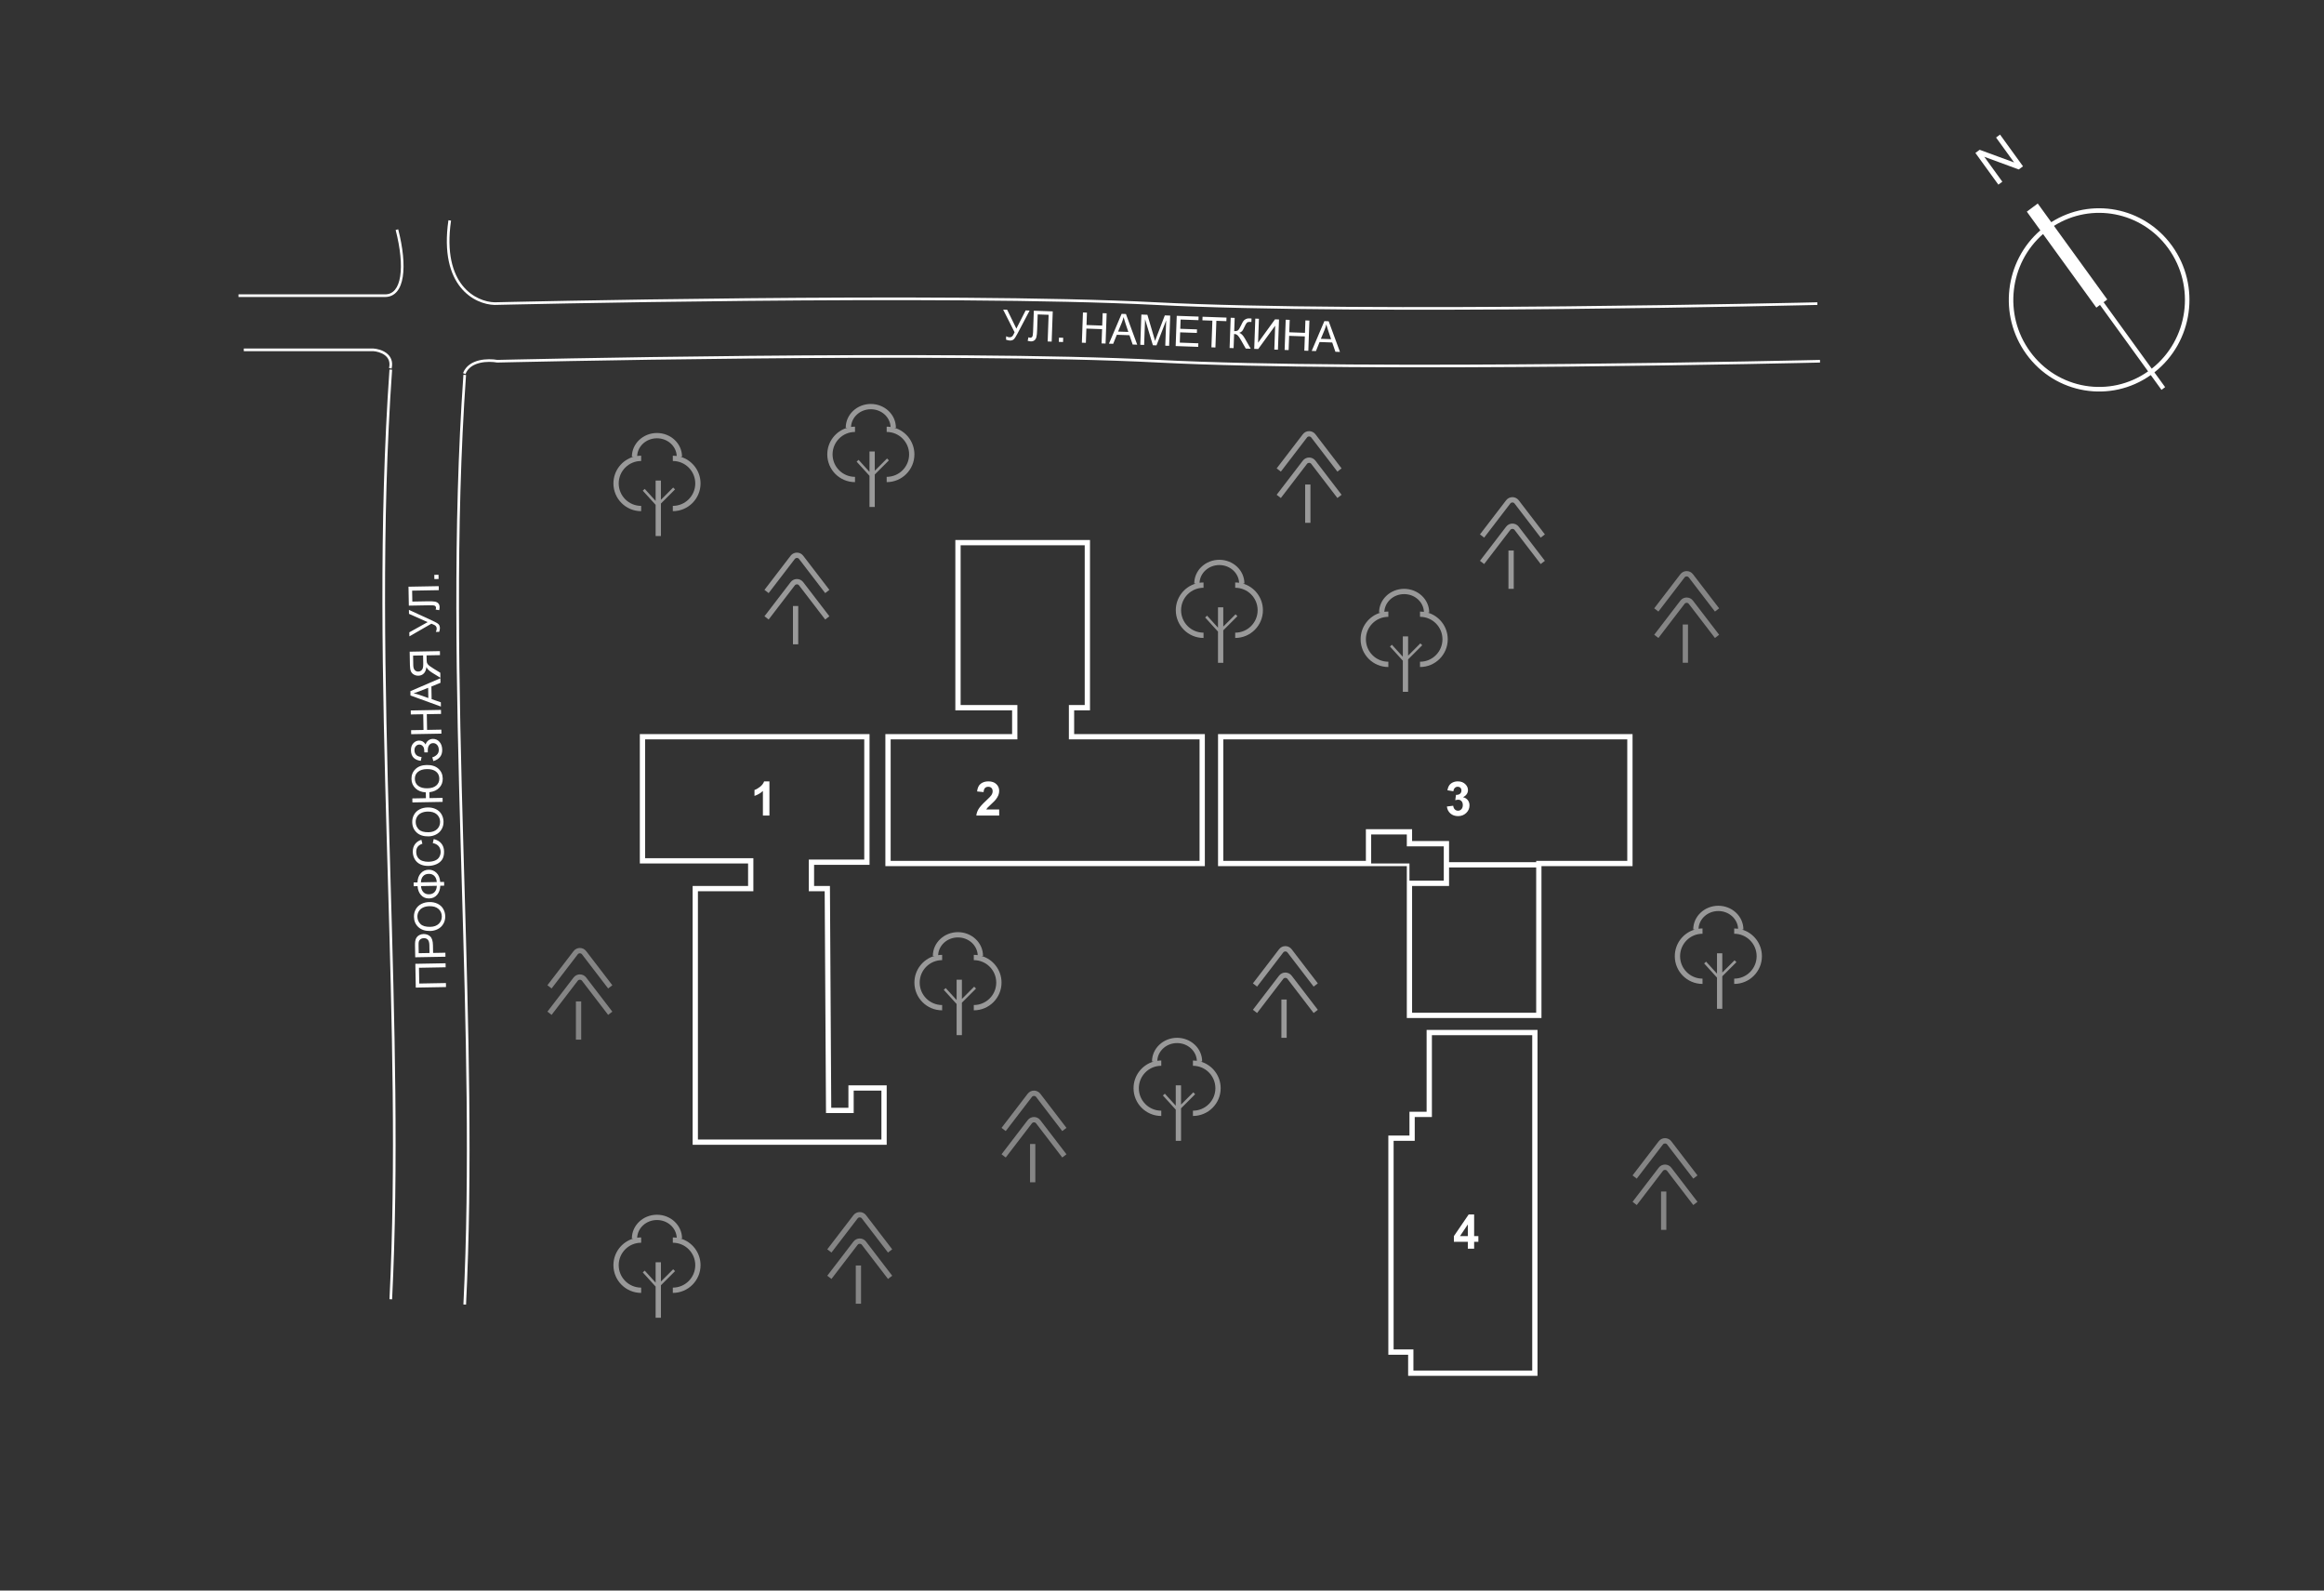 <svg width="380" height="260" viewBox="0 0 380 260" fill="none" xmlns="http://www.w3.org/2000/svg">
<rect x="0" y="0" width="380" height="260" fill="#333333" stroke="none"/>
<path fill-rule="evenodd" clip-rule="evenodd" d="M165.491 119.137V120H164.627H153.835H145.632H144.769V120.863V140.722V141.585H145.632H196.142H197.005V140.722V120.863V120H196.142H176.499H175.636V119.137V116.978V116.115H176.499H177.363H178.226V115.251V89.133V88.269H177.363H157.073H156.209V89.133V115.251V116.115H157.073H164.627H165.491V116.978V119.137ZM157.073 115.251H165.491H166.354V116.115V120V120.863H165.491H153.835H145.632V140.722H196.142V120.863H175.636H174.773V120V116.115V115.251H175.636H177.363V89.133H157.073V115.251ZM123.183 140.289V141.152V144.822V145.685H122.32H114.118V186.266H144.121V178.279H139.588V181.085V181.949H138.725H135.919H135.061L135.055 181.09L134.845 145.685H133.113H132.249V144.822V141.368V140.505H133.113H141.315V120.862H105.484V140.289H122.32H123.183ZM141.315 119.999H142.179V120.862V140.505V141.368H141.315H133.976H133.113V142.232V143.958V144.822H133.976H135.703L135.919 181.085H137.862H138.725V180.222V178.279V177.416H139.588H144.121H144.985V178.279V186.266V187.129H144.121H114.118H113.254V186.266V145.685V144.822H114.118H121.457H122.32V143.958V142.016V141.152H121.457H105.484H104.62V140.289V120.862V119.999H105.484H141.315ZM251.184 140.721V140.936H243.844H236.937V138.346V137.483H236.074H230.893V136.404V135.54H230.03H224.202H223.338V136.404V140.721H200.026V120.862H266.077V140.721H252.047H251.184ZM243.844 141.8H236.937V143.958V144.822H236.074H230.893V165.544H251.184V141.8H243.844ZM230.03 143.958V144.822V165.544V166.407H230.893H251.184H252.047V165.544V142.447V141.584H252.91H266.077H266.941V140.721V120.862V119.999H266.077H200.026H199.163V120.862V140.721V141.584H200.026H223.338H224.202L230.032 141.584V143.958H230.03ZM230.463 143.958H230.893H235.21H236.074V143.095V141.584V139.21V138.346H235.21H230.893H230.03V137.483V137.267V136.404H229.166H225.065H224.202V137.267V140.721V141.152H230.248H230.463V141.368V143.958ZM234.132 182.597H233.268H231.325V185.619V186.482H230.462H227.872V220.587H230.246H231.11V221.45V224.041H233.268H250.536V169.214H234.132V181.733V182.597ZM231.11 224.904H230.246V224.041V222.314V221.45H229.383H227.872H227.008V220.587V186.482V185.619H227.872H229.599H230.462V184.755V182.597V181.733H231.325H232.405H233.268V180.87V169.214V168.351H234.132H250.536H251.4V169.214V224.041V224.904H250.536H233.268H231.11ZM240.006 204.111V202.991H237.73V202.058L240.143 198.525H241.038V202.054H241.729V202.991H241.038V204.111H240.006ZM240.006 202.054V200.153L238.728 202.054H240.006ZM237.615 131.71L236.583 131.835C236.636 132.303 236.829 132.683 237.16 132.974C237.491 133.262 237.909 133.406 238.412 133.406C238.943 133.406 239.387 133.234 239.744 132.89C240.101 132.546 240.279 132.13 240.279 131.642C240.279 131.305 240.183 131.018 239.991 130.781C239.801 130.543 239.547 130.39 239.228 130.321C239.762 130.031 240.029 129.641 240.029 129.153C240.029 128.809 239.898 128.5 239.638 128.227C239.322 127.893 238.902 127.726 238.378 127.726C238.072 127.726 237.795 127.784 237.547 127.901C237.302 128.015 237.109 128.173 236.97 128.375C236.834 128.575 236.731 128.843 236.663 129.179L237.646 129.346C237.674 129.103 237.752 128.919 237.881 128.792C238.01 128.666 238.165 128.603 238.348 128.603C238.532 128.603 238.68 128.658 238.792 128.77C238.903 128.881 238.959 129.03 238.959 129.217C238.959 129.437 238.883 129.614 238.731 129.749C238.579 129.88 238.359 129.942 238.071 129.934L237.953 130.803C238.143 130.75 238.306 130.724 238.442 130.724C238.65 130.724 238.826 130.802 238.97 130.959C239.114 131.116 239.186 131.328 239.186 131.596C239.186 131.88 239.11 132.105 238.959 132.272C238.809 132.439 238.625 132.522 238.405 132.522C238.2 132.522 238.025 132.453 237.881 132.313C237.737 132.174 237.648 131.973 237.615 131.71ZM163.378 132.321V133.311H159.641C159.681 132.937 159.803 132.583 160.005 132.249C160.207 131.913 160.607 131.467 161.204 130.913C161.685 130.466 161.979 130.162 162.088 130.003C162.235 129.783 162.308 129.565 162.308 129.35C162.308 129.112 162.244 128.93 162.115 128.804C161.988 128.675 161.812 128.61 161.587 128.61C161.365 128.61 161.188 128.677 161.056 128.811C160.925 128.945 160.849 129.168 160.828 129.479L159.766 129.373C159.829 128.786 160.028 128.365 160.362 128.109C160.696 127.854 161.113 127.726 161.614 127.726C162.163 127.726 162.594 127.874 162.908 128.17C163.221 128.466 163.378 128.834 163.378 129.274C163.378 129.525 163.333 129.764 163.242 129.991C163.153 130.216 163.011 130.453 162.817 130.701C162.688 130.865 162.455 131.102 162.118 131.41C161.782 131.719 161.568 131.924 161.477 132.025C161.389 132.126 161.317 132.225 161.261 132.321H163.378ZM124.743 133.311H125.81V127.726H124.945C124.823 128.065 124.599 128.362 124.273 128.618C123.947 128.871 123.644 129.043 123.366 129.134V130.101C123.895 129.927 124.354 129.657 124.743 129.293V133.311Z" fill="white"/>
<path fill-rule="evenodd" clip-rule="evenodd" d="M80.875 49.414C79.384 49.378 77.227 48.678 75.631 46.683C74.037 44.691 72.978 41.375 73.75 36.062L73.323 36C72.54 41.393 73.604 44.841 75.294 46.953C76.981 49.062 79.268 49.808 80.87 49.846L80.87 49.846L80.88 49.846L80.875 49.63C80.88 49.846 80.88 49.846 80.881 49.846L80.884 49.846L80.894 49.845L80.934 49.844L81.093 49.84L81.717 49.826C82.266 49.814 83.076 49.796 84.119 49.773C86.204 49.728 89.222 49.666 92.95 49.597C100.407 49.459 110.706 49.294 122.078 49.184C144.824 48.963 171.854 48.963 189.006 49.845C206.174 50.728 233.216 50.728 255.961 50.508C267.335 50.397 277.636 50.232 285.093 50.094C288.822 50.025 291.84 49.963 293.926 49.918C294.968 49.895 295.778 49.877 296.327 49.865L296.952 49.851L297.111 49.847L297.152 49.846L297.162 49.846L297.164 49.846C297.165 49.846 297.165 49.846 297.16 49.63C297.155 49.414 297.155 49.414 297.154 49.414L297.151 49.414L297.141 49.414L297.101 49.415L296.942 49.419L296.318 49.433C295.769 49.446 294.959 49.464 293.916 49.486C291.831 49.531 288.813 49.593 285.085 49.662C277.629 49.8 267.329 49.965 255.957 50.076C233.211 50.297 206.182 50.296 189.029 49.414C171.861 48.531 144.819 48.531 122.074 48.752C110.7 48.862 100.399 49.028 92.942 49.166C89.213 49.235 86.195 49.297 84.109 49.342C83.067 49.364 82.257 49.382 81.708 49.395L81.083 49.409L80.924 49.413L80.883 49.414L80.875 49.414ZM81.313 59.264C81.312 59.264 81.312 59.264 81.307 59.048L81.312 59.264L81.29 59.264L81.268 59.26C80.571 59.133 79.469 59.08 78.444 59.329C77.419 59.577 76.508 60.116 76.112 61.147L75.709 60.992C76.176 59.778 77.243 59.175 78.342 58.909C79.429 58.645 80.581 58.7 81.323 58.832L81.355 58.831L81.515 58.827L82.139 58.813C82.689 58.8 83.498 58.782 84.541 58.76C86.627 58.715 89.645 58.653 93.374 58.584C100.831 58.446 111.132 58.281 122.506 58.17C145.251 57.95 172.293 57.949 189.46 58.832C206.613 59.715 233.643 59.715 256.389 59.494C267.761 59.384 278.06 59.218 285.517 59.08C289.245 59.011 292.263 58.949 294.348 58.904C295.391 58.882 296.2 58.864 296.749 58.852L297.374 58.837L297.533 58.833L297.573 58.832L297.583 58.832L297.586 58.832C297.586 58.832 297.586 58.832 297.587 58.849C297.587 58.871 297.589 58.923 297.592 59.048C297.597 59.264 297.597 59.264 297.596 59.264L297.594 59.264L297.583 59.264L297.543 59.265L297.384 59.269L296.759 59.283C296.21 59.296 295.4 59.314 294.357 59.336C292.272 59.381 289.254 59.443 285.525 59.512C278.067 59.65 267.766 59.815 256.393 59.926C233.648 60.146 206.606 60.146 189.438 59.264C172.285 58.381 145.256 58.381 122.51 58.602C111.138 58.712 100.838 58.878 93.382 59.016C89.653 59.084 86.636 59.147 84.55 59.191C83.508 59.214 82.698 59.232 82.149 59.244L81.525 59.259L81.365 59.262L81.325 59.263L81.315 59.264L81.313 59.264ZM164.684 50.634L164.024 50.61L165.896 54.312C165.743 54.671 165.607 54.9 165.486 54.999C165.368 55.096 165.229 55.142 165.07 55.136C164.874 55.129 164.691 55.072 164.519 54.965L164.499 55.524C164.741 55.612 164.947 55.658 165.115 55.664C165.391 55.674 165.606 55.608 165.76 55.465C165.914 55.322 166.115 55.014 166.363 54.541L168.355 50.765L167.704 50.742L166.187 53.718L164.684 50.634ZM172.136 50.901L169.042 50.79L168.918 54.268C168.903 54.682 168.857 54.943 168.778 55.053C168.7 55.16 168.587 55.212 168.439 55.206C168.362 55.203 168.271 55.178 168.165 55.129L168.033 55.705C168.233 55.766 168.405 55.799 168.549 55.804C168.787 55.813 168.986 55.754 169.146 55.626C169.306 55.497 169.414 55.313 169.469 55.074C169.528 54.836 169.566 54.458 169.584 53.941L169.675 51.396L171.462 51.46L171.306 55.818L171.96 55.842L172.136 50.901ZM173.154 55.193L173.129 55.884L173.82 55.908L173.845 55.217L173.154 55.193ZM177.074 51.077L176.898 56.019L177.551 56.042L177.635 53.713L180.203 53.805L180.12 56.134L180.774 56.157L180.95 51.216L180.297 51.193L180.224 53.222L177.656 53.13L177.728 51.101L177.074 51.077ZM183.397 51.303L181.323 56.177L182.017 56.202L182.614 54.724L184.68 54.798L185.203 56.316L185.947 56.342L184.102 51.329L183.397 51.303ZM184.497 54.259L182.821 54.199L183.416 52.769C183.542 52.461 183.642 52.149 183.716 51.834C183.783 52.105 183.887 52.45 184.03 52.872L184.497 54.259ZM186.626 51.419L186.45 56.36L187.08 56.383L187.23 52.176L188.509 56.434L189.099 56.455L190.683 52.371L190.535 56.506L191.165 56.529L191.342 51.588L190.462 51.556L189.156 54.952C189.025 55.296 188.927 55.557 188.865 55.734C188.821 55.571 188.751 55.324 188.655 54.995L187.611 51.454L186.626 51.419ZM192.41 51.626L192.234 56.567L195.921 56.699L195.942 56.116L192.908 56.007L192.968 54.325L195.702 54.423L195.723 53.843L192.989 53.746L193.043 52.232L195.962 52.337L195.983 51.754L192.41 51.626ZM198.237 52.418L198.081 56.776L198.735 56.8L198.891 52.441L200.526 52.5L200.547 51.917L196.63 51.777L196.609 52.36L198.237 52.418ZM201.885 51.965L201.231 51.941L201.054 56.883L201.708 56.906L201.791 54.594C202.034 54.602 202.229 54.679 202.377 54.824C202.524 54.967 202.705 55.227 202.919 55.606L203.697 56.977L204.509 57.006L203.55 55.325C203.258 54.813 202.954 54.507 202.638 54.408C202.8 54.349 202.94 54.267 203.058 54.163C203.177 54.057 203.327 53.798 203.508 53.386C203.652 53.061 203.778 52.849 203.885 52.752C203.99 52.654 204.147 52.609 204.356 52.617C204.371 52.617 204.415 52.62 204.487 52.625C204.552 52.629 204.596 52.632 204.618 52.633L204.639 52.067C204.625 52.062 204.493 52.055 204.241 52.046C204.043 52.038 203.861 52.078 203.693 52.164C203.526 52.248 203.395 52.356 203.301 52.488C203.208 52.617 203.088 52.841 202.939 53.16C202.734 53.594 202.569 53.867 202.444 53.979C202.318 54.09 202.106 54.139 201.807 54.129L201.885 51.965ZM205.849 52.106L205.255 52.085L205.079 57.026L205.733 57.05L208.505 53.241L208.365 57.144L208.958 57.165L209.135 52.224L208.478 52.2L205.709 56.02L205.849 52.106ZM210.227 52.263L210.05 57.204L210.704 57.228L210.787 54.899L213.356 54.991L213.273 57.32L213.926 57.343L214.103 52.402L213.449 52.378L213.377 54.407L210.808 54.316L210.881 52.286L210.227 52.263ZM216.55 52.489L214.476 57.363L215.17 57.388L215.766 55.91L217.832 55.984L218.355 57.501L219.1 57.528L217.255 52.514L216.55 52.489ZM217.649 55.444L215.974 55.385L216.569 53.955C216.694 53.646 216.794 53.335 216.869 53.02C216.935 53.291 217.04 53.636 217.183 54.058L217.649 55.444Z" fill="white"/>
<path fill-rule="evenodd" clip-rule="evenodd" d="M63.243 137.46C62.51 111.586 61.923 85.349 63.683 60.406L64.114 60.437C62.355 85.356 62.941 111.572 63.675 137.448C63.728 139.333 63.782 141.216 63.836 143.097C64.525 167.03 65.202 190.569 64.114 212.393L63.683 212.371C64.77 190.566 64.093 167.043 63.404 143.105L63.404 143.105L63.404 143.105C63.35 141.226 63.296 139.344 63.243 137.46ZM75.331 138.323C74.598 112.449 74.011 86.212 75.772 61.269L76.202 61.3C74.444 86.219 75.03 112.435 75.763 138.311C75.816 140.195 75.87 142.077 75.924 143.957L75.924 143.958L75.925 143.96C76.613 167.893 77.29 191.432 76.203 213.256L75.771 213.234C76.858 191.429 76.182 167.906 75.493 143.968L75.493 143.968L75.493 143.963C75.439 142.086 75.385 140.205 75.331 138.323ZM67.913 157.549L67.984 161.437L72.927 161.347L72.915 160.693L68.555 160.772L68.508 158.196L72.868 158.116L72.857 157.459L67.913 157.549ZM67.894 156.48L72.837 156.39L72.825 155.736L70.816 155.772L70.792 154.504C70.78 153.805 70.626 153.324 70.331 153.062C70.034 152.8 69.675 152.673 69.255 152.68C69.01 152.685 68.786 152.739 68.583 152.844C68.38 152.947 68.224 153.081 68.115 153.247C68.003 153.414 67.929 153.618 67.893 153.862C67.865 154.036 67.854 154.287 67.86 154.615L67.894 156.48ZM70.209 154.505L70.232 155.783L68.465 155.815L68.442 154.55C68.437 154.253 68.448 154.05 68.475 153.939C68.519 153.767 68.614 153.628 68.761 153.522C68.905 153.414 69.081 153.358 69.287 153.354C69.573 153.349 69.796 153.434 69.957 153.609C70.117 153.783 70.201 154.082 70.209 154.505ZM68.415 151.555C68.886 151.987 69.532 152.196 70.352 152.181C70.786 152.173 71.196 152.071 71.581 151.876C71.967 151.68 72.269 151.396 72.487 151.026C72.705 150.655 72.81 150.237 72.801 149.772C72.793 149.343 72.685 148.944 72.476 148.577C72.265 148.21 71.959 147.929 71.56 147.734C71.161 147.538 70.71 147.445 70.209 147.455C69.714 147.463 69.274 147.568 68.889 147.769C68.501 147.967 68.202 148.251 67.99 148.621C67.779 148.992 67.677 149.405 67.686 149.862C67.698 150.559 67.941 151.123 68.415 151.555ZM71.751 151.002C71.413 151.328 70.946 151.496 70.35 151.507C69.606 151.52 69.072 151.363 68.749 151.036C68.424 150.707 68.257 150.311 68.249 149.848C68.243 149.522 68.321 149.227 68.482 148.963C68.642 148.697 68.871 148.494 69.169 148.354C69.466 148.211 69.816 148.136 70.218 148.129C70.854 148.117 71.348 148.268 71.7 148.581C72.052 148.892 72.233 149.293 72.242 149.786C72.25 150.269 72.087 150.674 71.751 151.002ZM67.642 144.867L68.276 144.855C68.312 145.441 68.498 145.926 68.835 146.309C69.173 146.69 69.617 146.875 70.168 146.865C70.716 146.855 71.155 146.652 71.483 146.257C71.808 145.863 71.977 145.373 71.989 144.788L72.626 144.776L72.615 144.162L71.978 144.174C71.93 143.523 71.728 143.024 71.37 142.677C71.013 142.331 70.584 142.162 70.083 142.171C69.57 142.18 69.145 142.37 68.808 142.741C68.468 143.111 68.287 143.611 68.265 144.241L67.631 144.253L67.642 144.867ZM71.415 144.184L68.825 144.231C68.842 143.799 68.962 143.462 69.184 143.219C69.405 142.977 69.708 142.852 70.095 142.845C70.488 142.838 70.8 142.954 71.029 143.193C71.258 143.431 71.387 143.762 71.415 144.184ZM69.218 145.826C68.991 145.579 68.865 145.251 68.839 144.845L71.422 144.798C71.412 145.212 71.296 145.546 71.076 145.799C70.856 146.051 70.549 146.18 70.156 146.187C69.758 146.194 69.445 146.074 69.218 145.826ZM70.919 137.157L70.766 137.814C71.183 137.896 71.5 138.062 71.716 138.313C71.932 138.563 72.043 138.871 72.05 139.238C72.055 139.539 71.983 139.82 71.833 140.081C71.682 140.343 71.452 140.538 71.142 140.667C70.829 140.795 70.463 140.862 70.042 140.87C69.716 140.875 69.399 140.83 69.092 140.732C68.782 140.634 68.534 140.46 68.347 140.209C68.16 139.956 68.063 139.639 68.056 139.259C68.05 138.929 68.128 138.653 68.288 138.432C68.448 138.211 68.707 138.04 69.064 137.919L68.901 137.278C68.447 137.418 68.097 137.66 67.852 138.002C67.606 138.343 67.487 138.762 67.496 139.256C67.504 139.692 67.612 140.091 67.818 140.451C68.023 140.81 68.319 141.084 68.707 141.275C69.093 141.464 69.543 141.553 70.058 141.544C70.53 141.535 70.97 141.441 71.378 141.26C71.787 141.077 72.097 140.818 72.309 140.481C72.519 140.142 72.618 139.706 72.609 139.173C72.6 138.659 72.451 138.226 72.164 137.876C71.874 137.524 71.459 137.284 70.919 137.157ZM68.134 136.091C68.605 136.523 69.251 136.731 70.071 136.717C70.505 136.709 70.915 136.607 71.3 136.411C71.686 136.215 71.988 135.932 72.206 135.561C72.424 135.191 72.529 134.773 72.52 134.307C72.513 133.878 72.404 133.48 72.195 133.112C71.984 132.745 71.678 132.464 71.279 132.269C70.88 132.074 70.43 131.981 69.928 131.99C69.434 131.999 68.994 132.104 68.608 132.304C68.221 132.502 67.921 132.786 67.71 133.157C67.498 133.527 67.397 133.941 67.405 134.397C67.418 135.094 67.66 135.658 68.134 136.091ZM71.47 135.537C71.132 135.863 70.665 136.031 70.069 136.042C69.325 136.055 68.791 135.899 68.469 135.572C68.143 135.243 67.976 134.846 67.968 134.383C67.962 134.057 68.04 133.762 68.201 133.499C68.361 133.233 68.59 133.029 68.889 132.889C69.185 132.747 69.535 132.672 69.937 132.664C70.573 132.653 71.067 132.803 71.419 133.116C71.771 133.427 71.952 133.829 71.961 134.321C71.969 134.804 71.806 135.21 71.47 135.537ZM67.422 130.514L67.434 131.168L72.377 131.078L72.366 130.424L70.221 130.463L70.203 129.499C70.899 129.416 71.441 129.173 71.829 128.768C72.216 128.36 72.403 127.858 72.392 127.26C72.38 126.601 72.142 126.064 71.678 125.65C71.214 125.236 70.578 125.036 69.768 125.051C68.991 125.065 68.379 125.288 67.932 125.721C67.486 126.152 67.268 126.69 67.28 127.336C67.291 127.947 67.51 128.456 67.935 128.862C68.359 129.268 68.921 129.488 69.624 129.523L69.641 130.474L67.422 130.514ZM71.337 128.402C70.996 128.696 70.513 128.849 69.888 128.86C69.254 128.872 68.756 128.74 68.393 128.466C68.029 128.189 67.842 127.807 67.833 127.319C67.824 126.84 67.995 126.457 68.345 126.169C68.693 125.882 69.175 125.733 69.791 125.721C70.44 125.71 70.941 125.843 71.292 126.123C71.644 126.402 71.824 126.781 71.832 127.26C71.841 127.727 71.676 128.108 71.337 128.402ZM70.687 123.793L70.86 124.413C71.842 124.114 72.324 123.497 72.307 122.562C72.297 122.018 72.147 121.585 71.855 121.262C71.561 120.936 71.202 120.778 70.777 120.785C70.478 120.791 70.223 120.881 70.013 121.056C69.8 121.228 69.661 121.441 69.596 121.694C69.334 121.262 68.973 121.051 68.512 121.059C68.152 121.066 67.841 121.213 67.579 121.501C67.314 121.789 67.186 122.175 67.195 122.658C67.213 123.663 67.749 124.234 68.801 124.37L68.932 123.74C68.831 123.742 68.677 123.711 68.471 123.647C68.263 123.584 68.096 123.465 67.969 123.292C67.84 123.117 67.773 122.904 67.768 122.655C67.763 122.369 67.839 122.142 67.996 121.973C68.152 121.801 68.338 121.713 68.554 121.709C68.736 121.706 68.9 121.765 69.046 121.886C69.19 122.005 69.282 122.144 69.32 122.303C69.357 122.462 69.378 122.692 69.384 122.993L69.954 122.983L69.948 122.669C69.941 122.305 70.017 122.016 70.175 121.801C70.331 121.587 70.545 121.478 70.817 121.473C71.068 121.468 71.285 121.564 71.466 121.761C71.647 121.958 71.741 122.23 71.747 122.576C71.754 122.915 71.638 123.191 71.401 123.402C71.165 123.611 70.926 123.741 70.687 123.793ZM67.231 120.013L72.175 119.923L72.163 119.269L69.833 119.311L69.786 116.742L72.116 116.7L72.105 116.045L67.161 116.135L67.173 116.789L69.203 116.752L69.249 119.322L67.219 119.359L67.231 120.013ZM67.116 113.687L72.094 115.496L72.082 114.801L70.575 114.285L70.537 112.218L72.024 111.614L72.01 110.869L67.104 112.982L67.116 113.687ZM70.008 112.43L70.038 114.106L68.579 113.59C68.264 113.481 67.948 113.398 67.63 113.34C67.896 113.259 68.235 113.136 68.648 112.971L70.008 112.43ZM71.942 107.089L71.93 106.435L66.986 106.525L67.026 108.716C67.034 109.157 67.085 109.491 67.179 109.719C67.271 109.947 67.431 110.127 67.658 110.26C67.885 110.393 68.135 110.457 68.407 110.452C68.758 110.446 69.051 110.327 69.288 110.095C69.524 109.864 69.671 109.511 69.727 109.035C69.814 109.207 69.898 109.337 69.981 109.425C70.159 109.613 70.382 109.79 70.648 109.956L72.009 110.792L71.994 109.969L70.954 109.333C70.653 109.148 70.424 108.994 70.264 108.874C70.104 108.753 69.992 108.645 69.927 108.549C69.863 108.451 69.817 108.352 69.79 108.251C69.773 108.177 69.763 108.056 69.76 107.888L69.746 107.129L71.942 107.089ZM67.544 107.169L69.18 107.139L69.206 108.545C69.211 108.844 69.185 109.079 69.127 109.248C69.067 109.418 68.971 109.548 68.838 109.638C68.702 109.728 68.554 109.775 68.395 109.778C68.161 109.782 67.967 109.701 67.814 109.535C67.66 109.367 67.58 109.1 67.573 108.733L67.544 107.169ZM66.929 103.361L66.941 104.022L70.536 101.953C70.903 102.086 71.139 102.21 71.245 102.325C71.348 102.438 71.401 102.574 71.404 102.734C71.407 102.929 71.36 103.116 71.262 103.293L71.822 103.283C71.896 103.036 71.932 102.829 71.929 102.66C71.924 102.384 71.846 102.172 71.695 102.027C71.544 101.881 71.225 101.697 70.74 101.474L66.862 99.689L66.874 100.34L69.928 101.695L66.929 103.361ZM66.793 95.906L66.85 99.001L70.33 98.938C70.743 98.93 71.007 98.963 71.121 99.035C71.232 99.107 71.29 99.218 71.292 99.366C71.294 99.442 71.273 99.535 71.23 99.644L71.812 99.744C71.862 99.541 71.886 99.367 71.883 99.224C71.879 98.985 71.809 98.79 71.674 98.637C71.536 98.484 71.346 98.387 71.105 98.344C70.864 98.299 70.484 98.281 69.967 98.29L67.421 98.337L67.389 96.549L71.749 96.47L71.737 95.816L66.793 95.906ZM71.025 94.658L71.716 94.646L71.703 93.954L71.012 93.967L71.025 94.658Z" fill="white"/>
<path fill-rule="evenodd" clip-rule="evenodd" d="M323 25.001L326.756 30.184L327.404 29.701L324.453 25.628L330.089 27.701L330.783 27.183L327.027 22L326.379 22.483L329.327 26.553L323.694 24.484L323 25.001ZM334.059 38.255L342.777 50.287L344.562 48.957L335.844 36.925C342.005 33.047 350.17 34.571 354.537 40.598C359.052 46.829 357.824 55.552 351.833 60.262L343.967 49.405L343.372 49.849L351.238 60.705C345.015 65.096 336.439 63.678 331.924 57.447C327.556 51.418 328.564 43.058 334.059 38.255ZM355.132 40.154C359.888 46.719 358.589 55.91 352.27 60.866L354.023 63.285L353.428 63.728L351.675 61.309C345.124 65.944 336.086 64.455 331.329 57.89C326.72 51.528 327.797 42.699 333.62 37.65L331.409 34.598L333.194 33.268L335.406 36.32C341.897 32.198 350.523 33.794 355.132 40.154Z" fill="white"/>
<path fill-rule="evenodd" clip-rule="evenodd" d="M64.923 47.634C64.437 48.223 63.78 48.549 62.96 48.549H39V48.117H62.96C63.65 48.117 64.186 47.849 64.59 47.359C65.001 46.861 65.286 46.12 65.434 45.17C65.73 43.269 65.467 40.603 64.693 37.594L65.111 37.486C65.892 40.521 66.169 43.252 65.86 45.236C65.706 46.228 65.402 47.053 64.923 47.634Z" fill="white"/>
<path fill-rule="evenodd" clip-rule="evenodd" d="M61.01 57.401H39.863V56.969H61.024L61.03 56.969C61.631 57.007 62.508 57.209 63.175 57.708C63.512 57.96 63.8 58.291 63.966 58.719C64.133 59.148 64.171 59.658 64.033 60.255L63.613 60.158C63.734 59.633 63.695 59.213 63.564 58.876C63.432 58.538 63.202 58.267 62.917 58.053C62.341 57.623 61.56 57.436 61.01 57.401Z" fill="white"/>
<path fill-rule="evenodd" clip-rule="evenodd" d="M213.028 70.984C213.547 70.308 214.566 70.308 215.084 70.984L219.363 76.566L218.678 77.091L214.399 71.509C214.226 71.284 213.886 71.284 213.714 71.509L209.434 77.091L208.749 76.566L213.028 70.984Z" fill="white" fill-opacity="0.5"/>
<path fill-rule="evenodd" clip-rule="evenodd" d="M213.028 75.298C213.547 74.622 214.566 74.622 215.084 75.298L219.363 80.88L218.678 81.405L214.399 75.823C214.226 75.598 213.886 75.598 213.714 75.823L209.434 81.405L208.749 80.88L213.028 75.298Z" fill="white" fill-opacity="0.5"/>
<path fill-rule="evenodd" clip-rule="evenodd" d="M213.409 85.463V79.203H214.273V85.463H213.409Z" fill="white" fill-opacity="0.5"/>
<path fill-rule="evenodd" clip-rule="evenodd" d="M246.27 81.775C246.788 81.099 247.807 81.099 248.325 81.775L252.605 87.357L251.919 87.882L247.64 82.3C247.467 82.075 247.128 82.075 246.955 82.3L242.675 87.882L241.99 87.357L246.27 81.775Z" fill="white" fill-opacity="0.5"/>
<path fill-rule="evenodd" clip-rule="evenodd" d="M246.27 86.093C246.788 85.417 247.807 85.417 248.325 86.093L252.605 91.675L251.919 92.2L247.64 86.618C247.467 86.393 247.128 86.393 246.955 86.618L242.675 92.2L241.99 91.675L246.27 86.093Z" fill="white" fill-opacity="0.5"/>
<path fill-rule="evenodd" clip-rule="evenodd" d="M246.65 96.254V89.994H247.514V96.254H246.65Z" fill="white" fill-opacity="0.5"/>
<path fill-rule="evenodd" clip-rule="evenodd" d="M276.817 93.861C276.299 93.184 275.28 93.184 274.762 93.861L270.482 99.442L271.168 99.968L275.447 94.386C275.62 94.161 275.959 94.161 276.132 94.386L280.412 99.968L281.097 99.442L276.817 93.861ZM276.817 98.179C276.299 97.503 275.28 97.503 274.762 98.179L270.482 103.761L271.168 104.286L275.447 98.705C275.62 98.479 275.959 98.479 276.132 98.705L280.412 104.286L281.097 103.761L276.817 98.179ZM275.143 108.34V102.08H276.006V108.34H275.143Z" fill="#D9D9D9" fill-opacity="0.5"/>
<path fill-rule="evenodd" clip-rule="evenodd" d="M170.098 178.784C169.579 178.108 168.561 178.108 168.042 178.784L163.763 184.366L164.448 184.892L168.727 179.31C168.9 179.084 169.24 179.084 169.413 179.31L173.692 184.892L174.377 184.366L170.098 178.784ZM170.098 183.101C169.579 182.425 168.561 182.425 168.042 183.101L163.763 188.683L164.448 189.208L168.727 183.627C168.9 183.401 169.24 183.401 169.413 183.627L173.692 189.208L174.377 188.683L170.098 183.101ZM168.423 193.265V187.005H169.286V193.265H168.423Z" fill="#D9D9D9" fill-opacity="0.5"/>
<path fill-rule="evenodd" clip-rule="evenodd" d="M95.844 155.47C95.325 154.794 94.307 154.794 93.788 155.47L89.509 161.052L90.194 161.577L94.473 155.995C94.646 155.77 94.986 155.77 95.159 155.995L99.438 161.577L100.123 161.052L95.844 155.47ZM95.844 159.787C95.325 159.111 94.307 159.111 93.788 159.787L89.509 165.369L90.194 165.894L94.473 160.312C94.646 160.087 94.986 160.087 95.159 160.312L99.438 165.894L100.123 165.369L95.844 159.787ZM94.169 169.949V163.689H95.032V169.949H94.169Z" fill="#D9D9D9" fill-opacity="0.5"/>
<path fill-rule="evenodd" clip-rule="evenodd" d="M141.604 198.638C141.085 197.962 140.066 197.962 139.548 198.638L135.269 204.22L135.954 204.745L140.233 199.163C140.406 198.938 140.746 198.938 140.918 199.163L145.198 204.745L145.883 204.22L141.604 198.638ZM141.604 202.955C141.085 202.279 140.066 202.279 139.548 202.955L135.269 208.537L135.954 209.062L140.233 203.48C140.406 203.255 140.746 203.255 140.918 203.48L145.198 209.062L145.883 208.537L141.604 202.955ZM139.929 213.117V206.857H140.792V213.117H139.929Z" fill="#D9D9D9" fill-opacity="0.5"/>
<path fill-rule="evenodd" clip-rule="evenodd" d="M273.276 186.556C272.758 185.88 271.739 185.88 271.221 186.556L266.941 192.138L267.627 192.663L271.906 187.081C272.079 186.856 272.418 186.856 272.591 187.081L276.871 192.663L277.556 192.138L273.276 186.556ZM273.276 190.873C272.758 190.197 271.739 190.197 271.221 190.873L266.941 196.455L267.627 196.98L271.906 191.398C272.079 191.173 272.418 191.173 272.591 191.398L276.871 196.98L277.556 196.455L273.276 190.873ZM271.602 201.035V194.775H272.465V201.035H271.602Z" fill="#D9D9D9" fill-opacity="0.5"/>
<path fill-rule="evenodd" clip-rule="evenodd" d="M129.277 90.841C129.796 90.165 130.815 90.165 131.333 90.841L135.613 96.423L134.927 96.948L130.648 91.366C130.475 91.141 130.135 91.141 129.963 91.366L125.683 96.948L124.998 96.423L129.277 90.841Z" fill="white" fill-opacity="0.5"/>
<path fill-rule="evenodd" clip-rule="evenodd" d="M129.277 95.157C129.796 94.481 130.815 94.481 131.333 95.157L135.613 100.739L134.927 101.265L130.648 95.683C130.475 95.457 130.135 95.457 129.963 95.683L125.683 101.265L124.998 100.739L129.277 95.157Z" fill="white" fill-opacity="0.5"/>
<path fill-rule="evenodd" clip-rule="evenodd" d="M129.656 105.32V99.061H130.52V105.32H129.656Z" fill="white" fill-opacity="0.5"/>
<path fill-rule="evenodd" clip-rule="evenodd" d="M226.358 100.012C226.429 98.424 227.827 97.117 229.593 97.117C231.359 97.117 232.756 98.423 232.828 100.01C232.619 99.981 232.406 99.966 232.189 99.966V100.829C234.216 100.829 235.859 102.472 235.859 104.499C235.859 106.525 234.216 108.168 232.189 108.168V109.032C234.693 109.032 236.722 107.002 236.722 104.499C236.722 102.427 235.333 100.681 233.435 100.139H233.694C233.694 97.969 231.833 96.254 229.593 96.254C227.353 96.254 225.492 97.969 225.492 100.139H225.762C223.865 100.681 222.476 102.427 222.476 104.499C222.476 107.002 224.505 109.032 227.009 109.032V108.168C224.982 108.168 223.339 106.525 223.339 104.499C223.339 102.472 224.982 100.829 227.009 100.829V99.966C226.788 99.966 226.57 99.982 226.358 100.012ZM229.377 104.026V107.354L227.594 105.392L227.274 105.683L229.377 107.996V113.092H230.241V107.784L232.551 105.474L232.246 105.168L230.241 107.174V104.026H229.377Z" fill="white" fill-opacity="0.5"/>
<path fill-rule="evenodd" clip-rule="evenodd" d="M153.398 156.131C153.469 154.543 154.867 153.236 156.633 153.236C158.399 153.236 159.796 154.542 159.868 156.13C159.659 156.1 159.445 156.085 159.228 156.085V156.948C161.255 156.948 162.898 158.591 162.898 160.618C162.898 162.644 161.255 164.287 159.228 164.287V165.151C161.732 165.151 163.761 163.121 163.761 160.618C163.761 158.547 162.372 156.8 160.475 156.258H160.734C160.734 154.088 158.873 152.373 156.633 152.373C154.393 152.373 152.532 154.088 152.532 156.258H152.802C150.905 156.8 149.516 158.547 149.516 160.618C149.516 163.121 151.545 165.151 154.049 165.151V164.287C152.022 164.287 150.379 162.644 150.379 160.618C150.379 158.591 152.022 156.948 154.049 156.948V156.085C153.828 156.085 153.611 156.101 153.398 156.131ZM156.417 160.145V163.473L154.634 161.511L154.314 161.802L156.417 164.115V169.211H157.281V163.903L159.591 161.593L159.285 161.287L157.281 163.292V160.145H156.417Z" fill="white" fill-opacity="0.5"/>
<path fill-rule="evenodd" clip-rule="evenodd" d="M209.143 155.165C209.661 154.489 210.68 154.489 211.198 155.165L215.478 160.747L214.793 161.273L210.513 155.691C210.34 155.465 210.001 155.465 209.828 155.691L205.548 161.273L204.863 160.747L209.143 155.165Z" fill="white" fill-opacity="0.5"/>
<path fill-rule="evenodd" clip-rule="evenodd" d="M209.143 159.484C209.661 158.808 210.68 158.808 211.198 159.484L215.478 165.066L214.793 165.591L210.513 160.009C210.34 159.784 210.001 159.784 209.828 160.009L205.548 165.591L204.863 165.066L209.143 159.484Z" fill="white" fill-opacity="0.5"/>
<path fill-rule="evenodd" clip-rule="evenodd" d="M209.523 169.645V163.385H210.387V169.645H209.523Z" fill="white" fill-opacity="0.5"/>
<path fill-rule="evenodd" clip-rule="evenodd" d="M189.23 173.401C189.301 171.813 190.699 170.506 192.465 170.506C194.231 170.506 195.628 171.812 195.7 173.399C195.491 173.37 195.277 173.354 195.06 173.354V174.218C197.087 174.218 198.73 175.861 198.73 177.887C198.73 179.914 197.087 181.557 195.06 181.557V182.42C197.564 182.42 199.593 180.391 199.593 177.887C199.593 175.816 198.204 174.069 196.307 173.528H196.566C196.566 171.358 194.705 169.643 192.465 169.643C190.225 169.643 188.364 171.358 188.364 173.528H188.634C186.737 174.069 185.348 175.816 185.348 177.887C185.348 180.391 187.377 182.42 189.881 182.42V181.557C187.854 181.557 186.211 179.914 186.211 177.887C186.211 175.861 187.854 174.218 189.881 174.218V173.354C189.66 173.354 189.443 173.37 189.23 173.401ZM192.249 177.415V180.743L190.466 178.781L190.146 179.071L192.249 181.385V186.481H193.113V181.172L195.423 178.862L195.117 178.557L193.113 180.562V177.415H192.249Z" fill="white" fill-opacity="0.5"/>
<path fill-rule="evenodd" clip-rule="evenodd" d="M277.73 151.817C277.801 150.229 279.199 148.922 280.965 148.922C282.731 148.922 284.128 150.228 284.2 151.815C283.991 151.786 283.777 151.77 283.56 151.77V152.634C285.587 152.634 287.23 154.277 287.23 156.303C287.23 158.33 285.587 159.973 283.56 159.973V160.836C286.064 160.836 288.093 158.807 288.093 156.303C288.093 154.232 286.704 152.485 284.807 151.944H285.066C285.066 149.774 283.205 148.059 280.965 148.059C278.725 148.059 276.864 149.774 276.864 151.944H277.134C275.237 152.485 273.848 154.232 273.848 156.303C273.848 158.807 275.877 160.836 278.381 160.836V159.973C276.354 159.973 274.711 158.33 274.711 156.303C274.711 154.277 276.354 152.634 278.381 152.634V151.77C278.16 151.77 277.943 151.786 277.73 151.817ZM280.749 155.831V159.159L278.966 157.197L278.646 157.487L280.749 159.801V164.897H281.613V159.588L283.923 157.278L283.617 156.973L281.613 158.978V155.831H280.749Z" fill="white" fill-opacity="0.5"/>
<path fill-rule="evenodd" clip-rule="evenodd" d="M104.184 202.325C104.255 200.737 105.653 199.43 107.419 199.43C109.185 199.43 110.582 200.736 110.654 202.323C110.445 202.294 110.232 202.278 110.014 202.278V203.142C112.041 203.142 113.684 204.785 113.684 206.811C113.684 208.838 112.041 210.481 110.014 210.481V211.344C112.518 211.344 114.547 209.315 114.547 206.811C114.547 204.74 113.158 202.993 111.261 202.452H111.52C111.52 200.282 109.659 198.566 107.419 198.566C105.179 198.566 103.318 200.282 103.318 202.452H103.588C101.691 202.993 100.302 204.74 100.302 206.811C100.302 209.315 102.331 211.344 104.835 211.344V210.481C102.808 210.481 101.165 208.838 101.165 206.811C101.165 204.785 102.808 203.142 104.835 203.142V202.278C104.614 202.278 104.397 202.294 104.184 202.325ZM107.203 206.339V209.667L105.42 207.705L105.1 207.995L107.203 210.309V215.405H108.067V210.096L110.377 207.786L110.072 207.481L108.067 209.485V206.339H107.203Z" fill="white" fill-opacity="0.5"/>
<path fill-rule="evenodd" clip-rule="evenodd" d="M104.184 74.537C104.255 72.95 105.653 71.643 107.419 71.643C109.185 71.643 110.582 72.949 110.654 74.536C110.445 74.506 110.232 74.491 110.014 74.491V75.355C112.041 75.355 113.684 76.998 113.684 79.024C113.684 81.051 112.041 82.694 110.014 82.694V83.557C112.518 83.557 114.547 81.528 114.547 79.024C114.547 76.953 113.158 75.206 111.261 74.665H111.52C111.52 72.495 109.659 70.779 107.419 70.779C105.179 70.779 103.318 72.495 103.318 74.665H103.588C101.691 75.206 100.302 76.953 100.302 79.024C100.302 81.528 102.331 83.557 104.835 83.557V82.694C102.808 82.694 101.165 81.051 101.165 79.024C101.165 76.998 102.808 75.355 104.835 75.355V74.491C104.614 74.491 104.397 74.507 104.184 74.537ZM107.203 78.552V81.88L105.42 79.918L105.1 80.208L107.203 82.522V87.618H108.067V82.309L110.377 79.999L110.072 79.694L108.067 81.698V78.552H107.203Z" fill="white" fill-opacity="0.5"/>
<path fill-rule="evenodd" clip-rule="evenodd" d="M139.152 69.791C139.223 68.204 140.621 66.897 142.387 66.897C144.153 66.897 145.55 68.203 145.622 69.79C145.413 69.76 145.199 69.745 144.982 69.745V70.609C147.009 70.609 148.652 72.251 148.652 74.278C148.652 76.305 147.009 77.948 144.982 77.948V78.811C147.486 78.811 149.515 76.781 149.515 74.278C149.515 72.207 148.126 70.46 146.229 69.919H146.488C146.488 67.749 144.627 66.033 142.387 66.033C140.147 66.033 138.286 67.749 138.286 69.919H138.556C136.659 70.46 135.27 72.207 135.27 74.278C135.27 76.781 137.299 78.811 139.802 78.811V77.948C137.776 77.948 136.133 76.305 136.133 74.278C136.133 72.251 137.776 70.609 139.802 70.609V69.745C139.582 69.745 139.364 69.761 139.152 69.791ZM142.171 73.806V77.134L140.388 75.172L140.068 75.462L142.171 77.775V82.871H143.035V77.563L145.345 75.253L145.039 74.948L143.035 76.952V73.806H142.171Z" fill="white" fill-opacity="0.5"/>
<path fill-rule="evenodd" clip-rule="evenodd" d="M196.138 95.262C196.21 93.674 197.607 92.367 199.373 92.367C201.139 92.367 202.536 93.673 202.608 95.261C202.399 95.231 202.186 95.216 201.969 95.216V96.079C203.995 96.079 205.638 97.722 205.638 99.749C205.638 101.775 203.995 103.418 201.969 103.418V104.282C204.472 104.282 206.501 102.252 206.501 99.749C206.501 97.677 205.112 95.931 203.215 95.389H203.475C203.475 93.219 201.613 91.504 199.373 91.504C197.133 91.504 195.272 93.219 195.272 95.389H195.542C193.645 95.931 192.256 97.677 192.256 99.749C192.256 102.252 194.285 104.282 196.789 104.282V103.418C194.762 103.418 193.119 101.775 193.119 99.749C193.119 97.722 194.762 96.079 196.789 96.079V95.216C196.568 95.216 196.351 95.232 196.138 95.262ZM199.157 99.276V102.604L197.374 100.642L197.054 100.933L199.157 103.246V108.342H200.021V103.034L202.331 100.724L202.026 100.418L200.021 102.423V99.276H199.157Z" fill="white" fill-opacity="0.5"/>
</svg>
